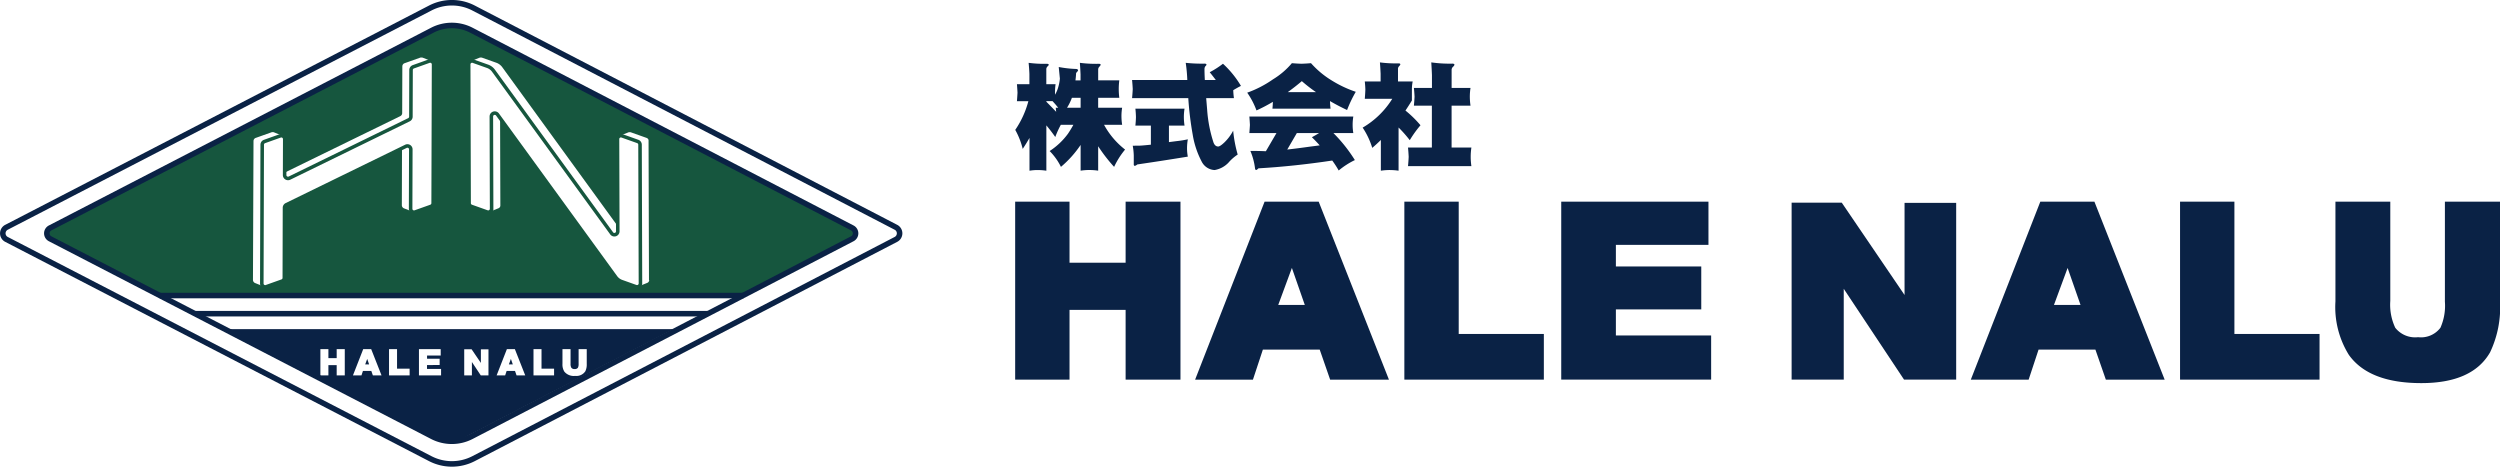 <svg xmlns="http://www.w3.org/2000/svg" xmlns:xlink="http://www.w3.org/1999/xlink" width="256.408" height="47.866" viewBox="0 0 256.408 47.866">
  <defs>
    <clipPath id="clip-path">
      <rect id="長方形_129" data-name="長方形 129" width="256.408" height="47.866" transform="translate(0 0)" fill="none"/>
    </clipPath>
  </defs>
  <g id="logo-color" transform="translate(0 0)">
    <g id="グループ_85" data-name="グループ 85" clip-path="url(#clip-path)">
      <path id="パス_49" data-name="パス 49" d="M26.883,29.21a.367.367,0,0,0,.026.048.367.367,0,0,1-.026-.048" fill="#16563e"/>
      <path id="パス_50" data-name="パス 50" d="M42.032,15.068l-.013-.012.013.012" fill="#16563e"/>
      <path id="パス_51" data-name="パス 51" d="M26.913,29.264a.344.344,0,0,0,.038.046.344.344,0,0,1-.038-.046" fill="#16563e"/>
      <path id="パス_52" data-name="パス 52" d="M26.862,29.148a.322.322,0,0,0,.014.044.322.322,0,0,1-.014-.044" fill="#16563e"/>
      <path id="パス_53" data-name="パス 53" d="M42.115,21.4a.351.351,0,0,0,.007.066.351.351,0,0,1-.007-.066" fill="#16563e"/>
      <path id="パス_54" data-name="パス 54" d="M27.058,29.384a.368.368,0,0,1-.044-.023.368.368,0,0,0,.044.023" fill="#16563e"/>
      <path id="パス_55" data-name="パス 55" d="M42.264,21.691c-.012-.009-.024-.018-.035-.028.011.01.023.019.035.028" fill="#16563e"/>
      <path id="パス_56" data-name="パス 56" d="M42.177,21.6a.35.35,0,0,0,.039.046.35.35,0,0,1-.039-.046" fill="#16563e"/>
      <path id="パス_57" data-name="パス 57" d="M44.174,6.254a.319.319,0,0,0-.054-.005.331.331,0,0,1,.055.005h0" fill="#16563e"/>
      <path id="パス_58" data-name="パス 58" d="M42.324,21.725a.375.375,0,0,1-.044-.024.375.375,0,0,0,.044.024" fill="#16563e"/>
      <path id="パス_59" data-name="パス 59" d="M41.985,15.028l-.015-.01.015.01" fill="#16563e"/>
      <path id="パス_60" data-name="パス 60" d="M42.127,15.249l0-.019,0,.019" fill="#16563e"/>
      <path id="パス_61" data-name="パス 61" d="M42.074,15.119l0,0,0,0" fill="#16563e"/>
      <path id="パス_62" data-name="パス 62" d="M42.109,15.186l-.007-.018.007.018" fill="#16563e"/>
      <path id="パス_63" data-name="パス 63" d="M41.924,14.994l-.008,0,.008,0" fill="#16563e"/>
      <path id="パス_64" data-name="パス 64" d="M26.851,29.063a.351.351,0,0,0,.007.066.351.351,0,0,1-.007-.066" fill="#16563e"/>
      <path id="パス_65" data-name="パス 65" d="M42.147,21.551a.282.282,0,0,0,.027.048.282.282,0,0,1-.027-.048" fill="#16563e"/>
      <path id="パス_66" data-name="パス 66" d="M29.454,18.282a.165.165,0,0,0,.021.006.165.165,0,0,1-.021-.006" fill="#16563e"/>
      <path id="パス_67" data-name="パス 67" d="M28.856,13.908a.331.331,0,0,1,.055.006h0a.307.307,0,0,0-.053-.005" fill="#16563e"/>
      <path id="パス_68" data-name="パス 68" d="M42.14,21.533c-.005-.014-.01-.029-.014-.044a.322.322,0,0,0,.014.044" fill="#16563e"/>
      <path id="パス_69" data-name="パス 69" d="M27,29.35a.317.317,0,0,1-.034-.028L27,29.35" fill="#16563e"/>
      <path id="パス_70" data-name="パス 70" d="M50.259,21.7a.437.437,0,0,1-.042.023l.033-.017.009-.006" fill="#16563e"/>
      <path id="パス_71" data-name="パス 71" d="M50.418,21.462v-.008a.39.39,0,0,0,0-.049.36.36,0,0,1-.006.066l0-.009" fill="#16563e"/>
      <path id="パス_72" data-name="パス 72" d="M50.4,11.864l0,.011,0-.011" fill="#16563e"/>
      <path id="パス_73" data-name="パス 73" d="M65.666,29.183l0-.015.005-.02a.337.337,0,0,1-.014.045l0-.01" fill="#16563e"/>
      <path id="パス_74" data-name="パス 74" d="M48.355,6.255a.318.318,0,0,1,.062-.006.3.3,0,0,0-.06.006h0" fill="#16563e"/>
      <path id="パス_75" data-name="パス 75" d="M50.561,11.648l-.014.009.014-.009" fill="#16563e"/>
      <path id="パス_76" data-name="パス 76" d="M87.378,23.227,48.4,3.053a4.669,4.669,0,0,0-4.3,0L5.165,23.219a.82.82,0,0,0,.008,1.46l7.353,3.708c.146.074,4.022,1.851,4.186,1.851H76.2c.162,0,3.579-1.777,3.725-1.849l7.444-3.722a.808.808,0,0,0,.01-1.44m-42.953-2.4a.354.354,0,0,1-.234.331l-1.611.573a.345.345,0,0,1-.247-.006h0l-.9-.358a.348.348,0,0,1-.22-.327l.017-5.853L29.379,20.985a.352.352,0,0,0-.2.315l-.022,7.191a.349.349,0,0,1-.233.33l-1.611.573a.354.354,0,0,1-.118.021.35.35,0,0,1-.13-.026h0l-.9-.359a.35.35,0,0,1-.22-.327L26,14.474a.331.331,0,0,1,.014-.1v-.008a.334.334,0,0,1,.038-.081l.006-.01a.356.356,0,0,1,.057-.066l.01-.009a.4.4,0,0,1,.073-.047l.006,0,.028-.011,1.611-.573.039-.012h.01l.031-.005.019,0h.018a.311.311,0,0,1,.043,0l.01,0a.306.306,0,0,1,.041.01l.019,0,.015.006.9.359c-.011,0-.023-.007-.034-.011h0a.348.348,0,0,1,.255.337l-.01,3.449L41.05,11.914a.352.352,0,0,0,.2-.316l.015-4.784a.331.331,0,0,1,.014-.1l0-.008a.372.372,0,0,1,.037-.081l.006-.01a.4.4,0,0,1,.057-.066l.01-.009a.357.357,0,0,1,.074-.047l.006,0,.027-.011,1.61-.572a.264.264,0,0,1,.04-.012h.01l.031,0,.019,0h.018a.3.3,0,0,1,.043,0l.011,0,.041.01.019,0,.015.006.9.359a.191.191,0,0,0-.034-.01h0a.348.348,0,0,1,.255.336Zm22.157,7.892,0,.03v.011c0,.014-.006.027-.01.04v0l-.005.015-.008.022,0,.007-.013.025-.008.015,0,0a.348.348,0,0,1-.067.076l0,0a.325.325,0,0,1-.091.055l-.9.359h0a.343.343,0,0,1-.249,0l-1.47-.523a1.28,1.28,0,0,1-.6-.453L51.291,12.1l.027,8.941v.019a.152.152,0,0,1,0,.03V21.1a.288.288,0,0,1-.009.04l0,0,0,.014-.008.022,0,.008-.013.024-.008.015,0,.006a.234.234,0,0,1-.019.025l-.014.017a.249.249,0,0,1-.023.023l-.015.014-.029.02-.015.01a.416.416,0,0,1-.047.024l-.9.358h0a.347.347,0,0,1-.248.006l-1.61-.573a.35.35,0,0,1-.234-.331L48.07,6.6a.347.347,0,0,1,.259-.337.3.3,0,0,0-.04.012l.9-.359.021-.008.027-.007.019,0,.006,0,.044,0h.04l.021,0h.019l.041.011.007,0,1.471.523a1.323,1.323,0,0,1,.135.056l.028.016.026.014a1.231,1.231,0,0,1,.13.081l.009.007c.035.026.067.056.1.085.016.015.034.028.049.043a1.239,1.239,0,0,1,.129.151L63.36,23.2l-.027-8.94a.349.349,0,0,1,.261-.338.38.38,0,0,0-.04.012l.895-.358.022-.009.027-.006.019-.005h.006a.327.327,0,0,1,.044,0h.011l.03,0a.12.12,0,0,1,.02,0h.013l.007,0a.208.208,0,0,1,.041.011l.006,0,1.61.573a.194.194,0,0,1,.036.015l.006,0c.011.005.021.012.032.018l.014.009,0,0a.352.352,0,0,1,.065.063l.007.009a.327.327,0,0,1,.044.077l0,.007,0,.009.009.032,0,.015v.009l0,.019,0,.019v.024l.043,14.23v.019" fill="#16563e"/>
      <path id="パス_77" data-name="パス 77" d="M65.683,29.121v-.009a.389.389,0,0,0,0-.048.35.35,0,0,1-.007.065l0-.008" fill="#16563e"/>
      <path id="パス_78" data-name="パス 78" d="M65.631,29.255l.011-.018.013-.025v0a.325.325,0,0,1-.025.045" fill="#16563e"/>
      <path id="パス_79" data-name="パス 79" d="M65.559,29.335l.005,0,0,0-.015.012.007,0" fill="#16563e"/>
      <path id="パス_80" data-name="パス 80" d="M50.332,21.64l.014-.017.006-.009a.216.216,0,0,1-.027.033l.007-.007" fill="#16563e"/>
      <path id="パス_81" data-name="パス 81" d="M50.4,21.523l.005-.015,0-.019a.373.373,0,0,1-.014.044l0-.01" fill="#16563e"/>
      <path id="パス_82" data-name="パス 82" d="M63.139,24.044h0" fill="#16563e"/>
      <path id="パス_83" data-name="パス 83" d="M63.073,24.062h0" fill="#16563e"/>
      <path id="パス_84" data-name="パス 84" d="M50.365,21.6l.013-.021.012-.025v0a.277.277,0,0,1-.026.048" fill="#16563e"/>
      <path id="パス_85" data-name="パス 85" d="M50.277,21.689l.016-.012a.107.107,0,0,0,.016-.014l-.032.026" fill="#16563e"/>
      <path id="パス_86" data-name="パス 86" d="M50.426,11.8l0,.006,0-.006" fill="#16563e"/>
      <path id="パス_87" data-name="パス 87" d="M50.5,11.7l.013-.012L50.5,11.7" fill="#16563e"/>
      <path id="パス_88" data-name="パス 88" d="M50.461,11.738l0,0,0,0" fill="#16563e"/>
      <path id="パス_89" data-name="パス 89" d="M63.622,13.914h0a.42.42,0,0,1,.062-.006.308.308,0,0,0-.061.006" fill="#16563e"/>
      <path id="パス_90" data-name="パス 90" d="M48.417,6.255a.35.35,0,0,1,.118.021l1.47.523a1.276,1.276,0,0,1,.607.452L62.73,23.928a.34.34,0,0,0,.279.146.349.349,0,0,0,.353-.352l-.029-9.456a.351.351,0,0,1,.35-.352.343.343,0,0,1,.116.021l1.611.573a.353.353,0,0,1,.234.331l.043,14.23a.35.35,0,0,1-.348.352.36.36,0,0,1-.119-.021l-1.47-.523a1.273,1.273,0,0,1-.6-.453L51.027,11.747a.343.343,0,0,0-.281-.146.347.347,0,0,0-.352.352l.028,9.457a.35.35,0,0,1-.348.352.344.344,0,0,1-.117-.021l-1.61-.573a.35.35,0,0,1-.234-.331L48.07,6.605A.348.348,0,0,1,48.417,6.255Z" fill="none" stroke="#16563e" stroke-miterlimit="10" stroke-width="0.363"/>
      <path id="パス_91" data-name="パス 91" d="M44.12,6.255a.348.348,0,0,1,.348.35l-.043,14.232a.354.354,0,0,1-.234.331l-1.61.573a.347.347,0,0,1-.466-.331l.019-6.089a.347.347,0,0,0-.5-.315L29.379,20.991a.353.353,0,0,0-.2.315L29.16,28.5a.349.349,0,0,1-.233.33l-1.611.573a.346.346,0,0,1-.465-.331l.043-14.23a.352.352,0,0,1,.234-.331l1.61-.573a.331.331,0,0,1,.118-.021.35.35,0,0,1,.348.352l-.012,3.683a.349.349,0,0,0,.5.316l12.251-5.986a.352.352,0,0,0,.2-.316l.015-4.784a.352.352,0,0,1,.233-.331L44,6.276A.35.35,0,0,1,44.12,6.255Z" fill="none" stroke="#16563e" stroke-miterlimit="10" stroke-width="0.363"/>
      <path id="パス_92" data-name="パス 92" d="M91.895,24.551,48.573,47.039a4.836,4.836,0,0,1-4.447,0L.66,24.551a.7.7,0,0,1,0-1.237L44.126.824a4.83,4.83,0,0,1,4.447,0L91.895,23.314A.7.7,0,0,1,91.895,24.551Z" fill="none" stroke="#0a2245" stroke-miterlimit="10" stroke-width="0.567"/>
      <path id="パス_93" data-name="パス 93" d="M87.412,24.491,48.347,44.769a4.361,4.361,0,0,1-4.01,0L5.143,24.491a.627.627,0,0,1,0-1.115L44.337,3.1a4.361,4.361,0,0,1,4.01,0L87.412,23.376A.628.628,0,0,1,87.412,24.491Z" fill="none" stroke="#0a2245" stroke-miterlimit="10" stroke-width="0.567"/>
      <line id="線_37" data-name="線 37" x2="59.861" transform="translate(16.393 30.312)" fill="none" stroke="#0a2245" stroke-miterlimit="10" stroke-width="0.567"/>
      <line id="線_38" data-name="線 38" x2="52.626" transform="translate(19.988 32.172)" fill="none" stroke="#0a2245" stroke-miterlimit="10" stroke-width="0.567"/>
      <path id="パス_94" data-name="パス 94" d="M37.457,37.371h.4l-.195-.56Z" fill="#0a2245"/>
      <path id="パス_95" data-name="パス 95" d="M23.479,33.76,44.9,44.893a2.933,2.933,0,0,0,2.7,0L69.074,33.76ZM35.361,38.5h-.83V37.447h-.849V38.5H32.86V35.809h.822v.924h.849v-.924h.83Zm2.88,0-.158-.454h-.86l-.15.454H36.2l1.052-2.693h.818L39.131,38.5Zm3.773,0H39.9V35.809h.822v2h1.289Zm3.224,0H42.969V35.809H45.2v.654h-1.4v.327h1.292v.649H43.795v.4h1.443Zm4.861,0H49.31L48.4,37.128V38.5h-.788V35.824h.758l.951,1.4V35.828H50.1Zm2.88,0-.158-.454h-.86l-.15.454h-.875l1.052-2.693h.818L53.869,38.5Zm3.849,0H54.717V35.809h.823v2h1.288Zm3.2-.413a1.1,1.1,0,0,1-1.04.466,1.258,1.258,0,0,1-1.1-.428,1.371,1.371,0,0,1-.2-.808v-1.51h.83v1.5a.817.817,0,0,0,.075.4.382.382,0,0,0,.346.143.367.367,0,0,0,.338-.143.822.822,0,0,0,.067-.394V35.809h.834v1.51a1.583,1.583,0,0,1-.15.77" fill="#0a2245"/>
      <path id="パス_96" data-name="パス 96" d="M52.194,37.371h.4l-.195-.56Z" fill="#0a2245"/>
      <path id="パス_97" data-name="パス 97" d="M115.447,38.936V31.782h-5.753v7.154h-5.575V20.683h5.575v6.262h5.753V20.683h5.626V38.936Z" fill="#0a2245"/>
      <path id="パス_98" data-name="パス 98" d="M136.424,38.937l-1.07-3.081h-5.83l-1.018,3.081h-5.931L129.7,20.684h5.549l7.205,18.253ZM132.5,27.481l-1.4,3.793h2.724Z" fill="#0a2245"/>
      <path id="パス_99" data-name="パス 99" d="M144.035,38.936V20.683h5.575V34.252h8.732v4.684Z" fill="#0a2245"/>
      <path id="パス_100" data-name="パス 100" d="M160.125,38.936V20.683h15.1v4.43h-9.495v2.214h8.757v4.405h-8.757v2.673H175.5v4.531Z" fill="#0a2245"/>
      <path id="パス_101" data-name="パス 101" d="M195.285,38.936,189.1,29.619v9.317h-5.346V20.785h5.142l6.441,9.47V20.81h5.295V38.936Z" fill="#0a2245"/>
      <path id="パス_102" data-name="パス 102" d="M215.982,38.937l-1.07-3.081h-5.83l-1.018,3.081h-5.931l7.128-18.253h5.549l7.205,18.253Zm-3.921-11.456-1.4,3.793h2.724Z" fill="#0a2245"/>
      <path id="パス_103" data-name="パス 103" d="M223.593,38.936V20.683h5.575V34.252H237.9v4.684Z" fill="#0a2245"/>
      <path id="パス_104" data-name="パス 104" d="M248.338,39.293q-5.371,0-7.434-2.9a9.28,9.28,0,0,1-1.374-5.473V20.684h5.626V30.867a5.541,5.541,0,0,0,.509,2.749,2.6,2.6,0,0,0,2.342.967,2.5,2.5,0,0,0,2.291-.967,5.563,5.563,0,0,0,.459-2.673V20.684h5.651V30.918a10.72,10.72,0,0,1-1.018,5.218q-1.809,3.157-7.052,3.157" fill="#0a2245"/>
      <path id="パス_105" data-name="パス 105" d="M104.292,8.636h1.287V7.581q-.022-.544-.081-1.137a12.164,12.164,0,0,0,1.869.1c.123,0,.189.036.2.105a.408.408,0,0,1-.127.162.4.4,0,0,0-.127.325v1.5h.95a6.282,6.282,0,0,0-.058.87v.209a3.3,3.3,0,0,0,.255-.533,4.727,4.727,0,0,0,.245-1.114c-.025-.247-.063-.645-.118-1.195a11.828,11.828,0,0,0,1.754.2c.13,0,.207.043.23.128,0,.054-.066.147-.2.278-.015.279-.039.534-.069.766h.522V7.627c-.016-.371-.038-.765-.069-1.183a13,13,0,0,0,1.948.1c.124,0,.185.036.185.105a.477.477,0,0,1-.128.186.415.415,0,0,0-.127.325V8.242H114.8a6.787,6.787,0,0,0-.058.893,6.946,6.946,0,0,0,.058.893h-2.169v1.021h2.459a5.331,5.331,0,0,0-.07.87,6,6,0,0,0,.07.881h-1.856a8.166,8.166,0,0,0,2.158,2.541,8.186,8.186,0,0,0-1.125,1.774A16.375,16.375,0,0,1,112.632,15v2.505a6.133,6.133,0,0,0-.9-.069,5.84,5.84,0,0,0-.9.069V14.865a10.872,10.872,0,0,1-2.019,2.25,6.109,6.109,0,0,0-1.159-1.624,7.166,7.166,0,0,0,1.879-1.774q.29-.429.556-.917h-1.287a9.269,9.269,0,0,0-.569,1.253q-.429-.615-.915-1.194v4.65a5.793,5.793,0,0,0-.871-.069,5.136,5.136,0,0,0-.859.069V14.146q-.324.568-.695,1.125a7.735,7.735,0,0,0-.766-1.949,9.568,9.568,0,0,0,1.347-2.946h-1.173c.024-.3.043-.591.059-.87-.016-.3-.035-.591-.059-.87m4.025,2.831c-.015-.14-.031-.279-.046-.418h.255q-.279-.348-.58-.673h-.637v.058q.474.476,1.008,1.033m2.506-.418V10.028h-.894a5.238,5.238,0,0,1-.5,1.021Z" fill="#0a2245"/>
      <path id="パス_106" data-name="パス 106" d="M116.113,8.207h5.66a15.62,15.62,0,0,0-.162-1.763,15.647,15.647,0,0,0,1.948.082c.108,0,.17.038.186.115a.46.46,0,0,1-.128.163.509.509,0,0,0-.081.278q0,.453.035,1.125H124.7q-.29-.382-.626-.8a8.994,8.994,0,0,0,1.357-.87,9.934,9.934,0,0,1,1.844,2.273c-.264.132-.526.279-.789.441a7.153,7.153,0,0,0,.07.812H123.71q.046.557.1,1.206a13.857,13.857,0,0,0,.649,3.341c.1.271.26.41.476.417.131,0,.341-.134.627-.405a4.751,4.751,0,0,0,.916-1.219,13.2,13.2,0,0,0,.464,2.448,4.574,4.574,0,0,0-.951.835,2.539,2.539,0,0,1-1.415.754,1.566,1.566,0,0,1-1.323-.858,9.039,9.039,0,0,1-.927-2.784,33.554,33.554,0,0,1-.452-3.735h-5.765c.031-.309.054-.619.069-.928-.015-.309-.038-.619-.069-.928m.336,2.935h5.045a5.323,5.323,0,0,0-.069.87,5.78,5.78,0,0,0,.069.87h-1.6v1.693q.371-.047.777-.1a10.733,10.733,0,0,0,1.16-.186,5.444,5.444,0,0,0-.081.939,4.5,4.5,0,0,0,.081.836q-2.691.44-5.173.8a.993.993,0,0,1-.255.151.135.135,0,0,1-.116-.151v-.905a6.7,6.7,0,0,0-.105-1.009c.224-.008.457-.011.7-.011q.324-.012,1.16-.1V12.882h-1.589q.047-.453.058-.87-.012-.453-.058-.87" fill="#0a2245"/>
      <path id="パス_107" data-name="パス 107" d="M132.5,6.479c.356.031.684.05.986.058.293-.008.619-.027.974-.058a9.267,9.267,0,0,0,2.17,1.8,11.766,11.766,0,0,0,2.423,1.137,12.989,12.989,0,0,0-.893,1.867q-.917-.429-1.751-.916.011.394.057.777h-5.961q.036-.348.046-.7a16.424,16.424,0,0,1-1.682.882,7.944,7.944,0,0,0-.951-1.821,11.122,11.122,0,0,0,2.645-1.369A7.813,7.813,0,0,0,132.5,6.479m-4.361,5.474H138.8a5.256,5.256,0,0,0-.069.858,5.124,5.124,0,0,0,.069.836h-2.041a15.529,15.529,0,0,1,2.2,2.771,7.99,7.99,0,0,0-1.658,1.068,9.866,9.866,0,0,0-.662-1.021q-3.932.591-7.573.8a.672.672,0,0,1-.22.174c-.078-.009-.121-.071-.128-.186a6.761,6.761,0,0,0-.476-1.775c.6,0,1.126.012,1.589.034l1.09-1.866h-2.783c.023-.279.042-.557.058-.836-.016-.293-.035-.58-.058-.858m7.214,2.957q-.37-.417-.8-.834c.271-.147.518-.29.743-.429h-2.286l-.985,1.693q1.032-.116,2.435-.313c.317-.038.615-.078.893-.117m-3.271-5.462h2.888a15.52,15.52,0,0,1-1.449-1.125q-.708.6-1.439,1.125" fill="#0a2245"/>
      <path id="パス_108" data-name="パス 108" d="M141.526,6.4a12.7,12.7,0,0,0,1.915.1c.115,0,.177.035.185.105a.573.573,0,0,1-.116.174.39.39,0,0,0-.127.325V8.358h1.507a3.977,3.977,0,0,0-.081.824v1.125c-.217.355-.437.7-.661,1.032a11.221,11.221,0,0,1,1.542,1.508,11.2,11.2,0,0,0-1.1,1.531,13.05,13.05,0,0,0-1.148-1.3v4.43a6.167,6.167,0,0,0-.9-.069,5.929,5.929,0,0,0-.917.069V14.355q-.429.429-.882.811a7.894,7.894,0,0,0-.985-2.076,8.779,8.779,0,0,0,3.039-2.957h-2.819q.047-.593.058-.951c-.008-.248-.027-.522-.058-.824H141.6v-.8c-.017-.371-.039-.758-.071-1.16m3.492,2.621h1.844V7.708c-.015-.409-.039-.846-.069-1.31a13.135,13.135,0,0,0,2.157.128c.139,0,.213.038.22.115a.377.377,0,0,1-.139.2.443.443,0,0,0-.151.359V9.019h1.937a5.849,5.849,0,0,0-.07.9,6.382,6.382,0,0,0,.07.916H148.88v4.3h2.03a6.463,6.463,0,0,0-.07.952,6.809,6.809,0,0,0,.07.951h-6.5q.047-.489.069-.951c-.015-.325-.038-.643-.069-.952h2.447v-4.3h-1.844q.046-.476.069-.916-.022-.464-.069-.9" fill="#0a2245"/>
    </g>
  </g>
</svg>
